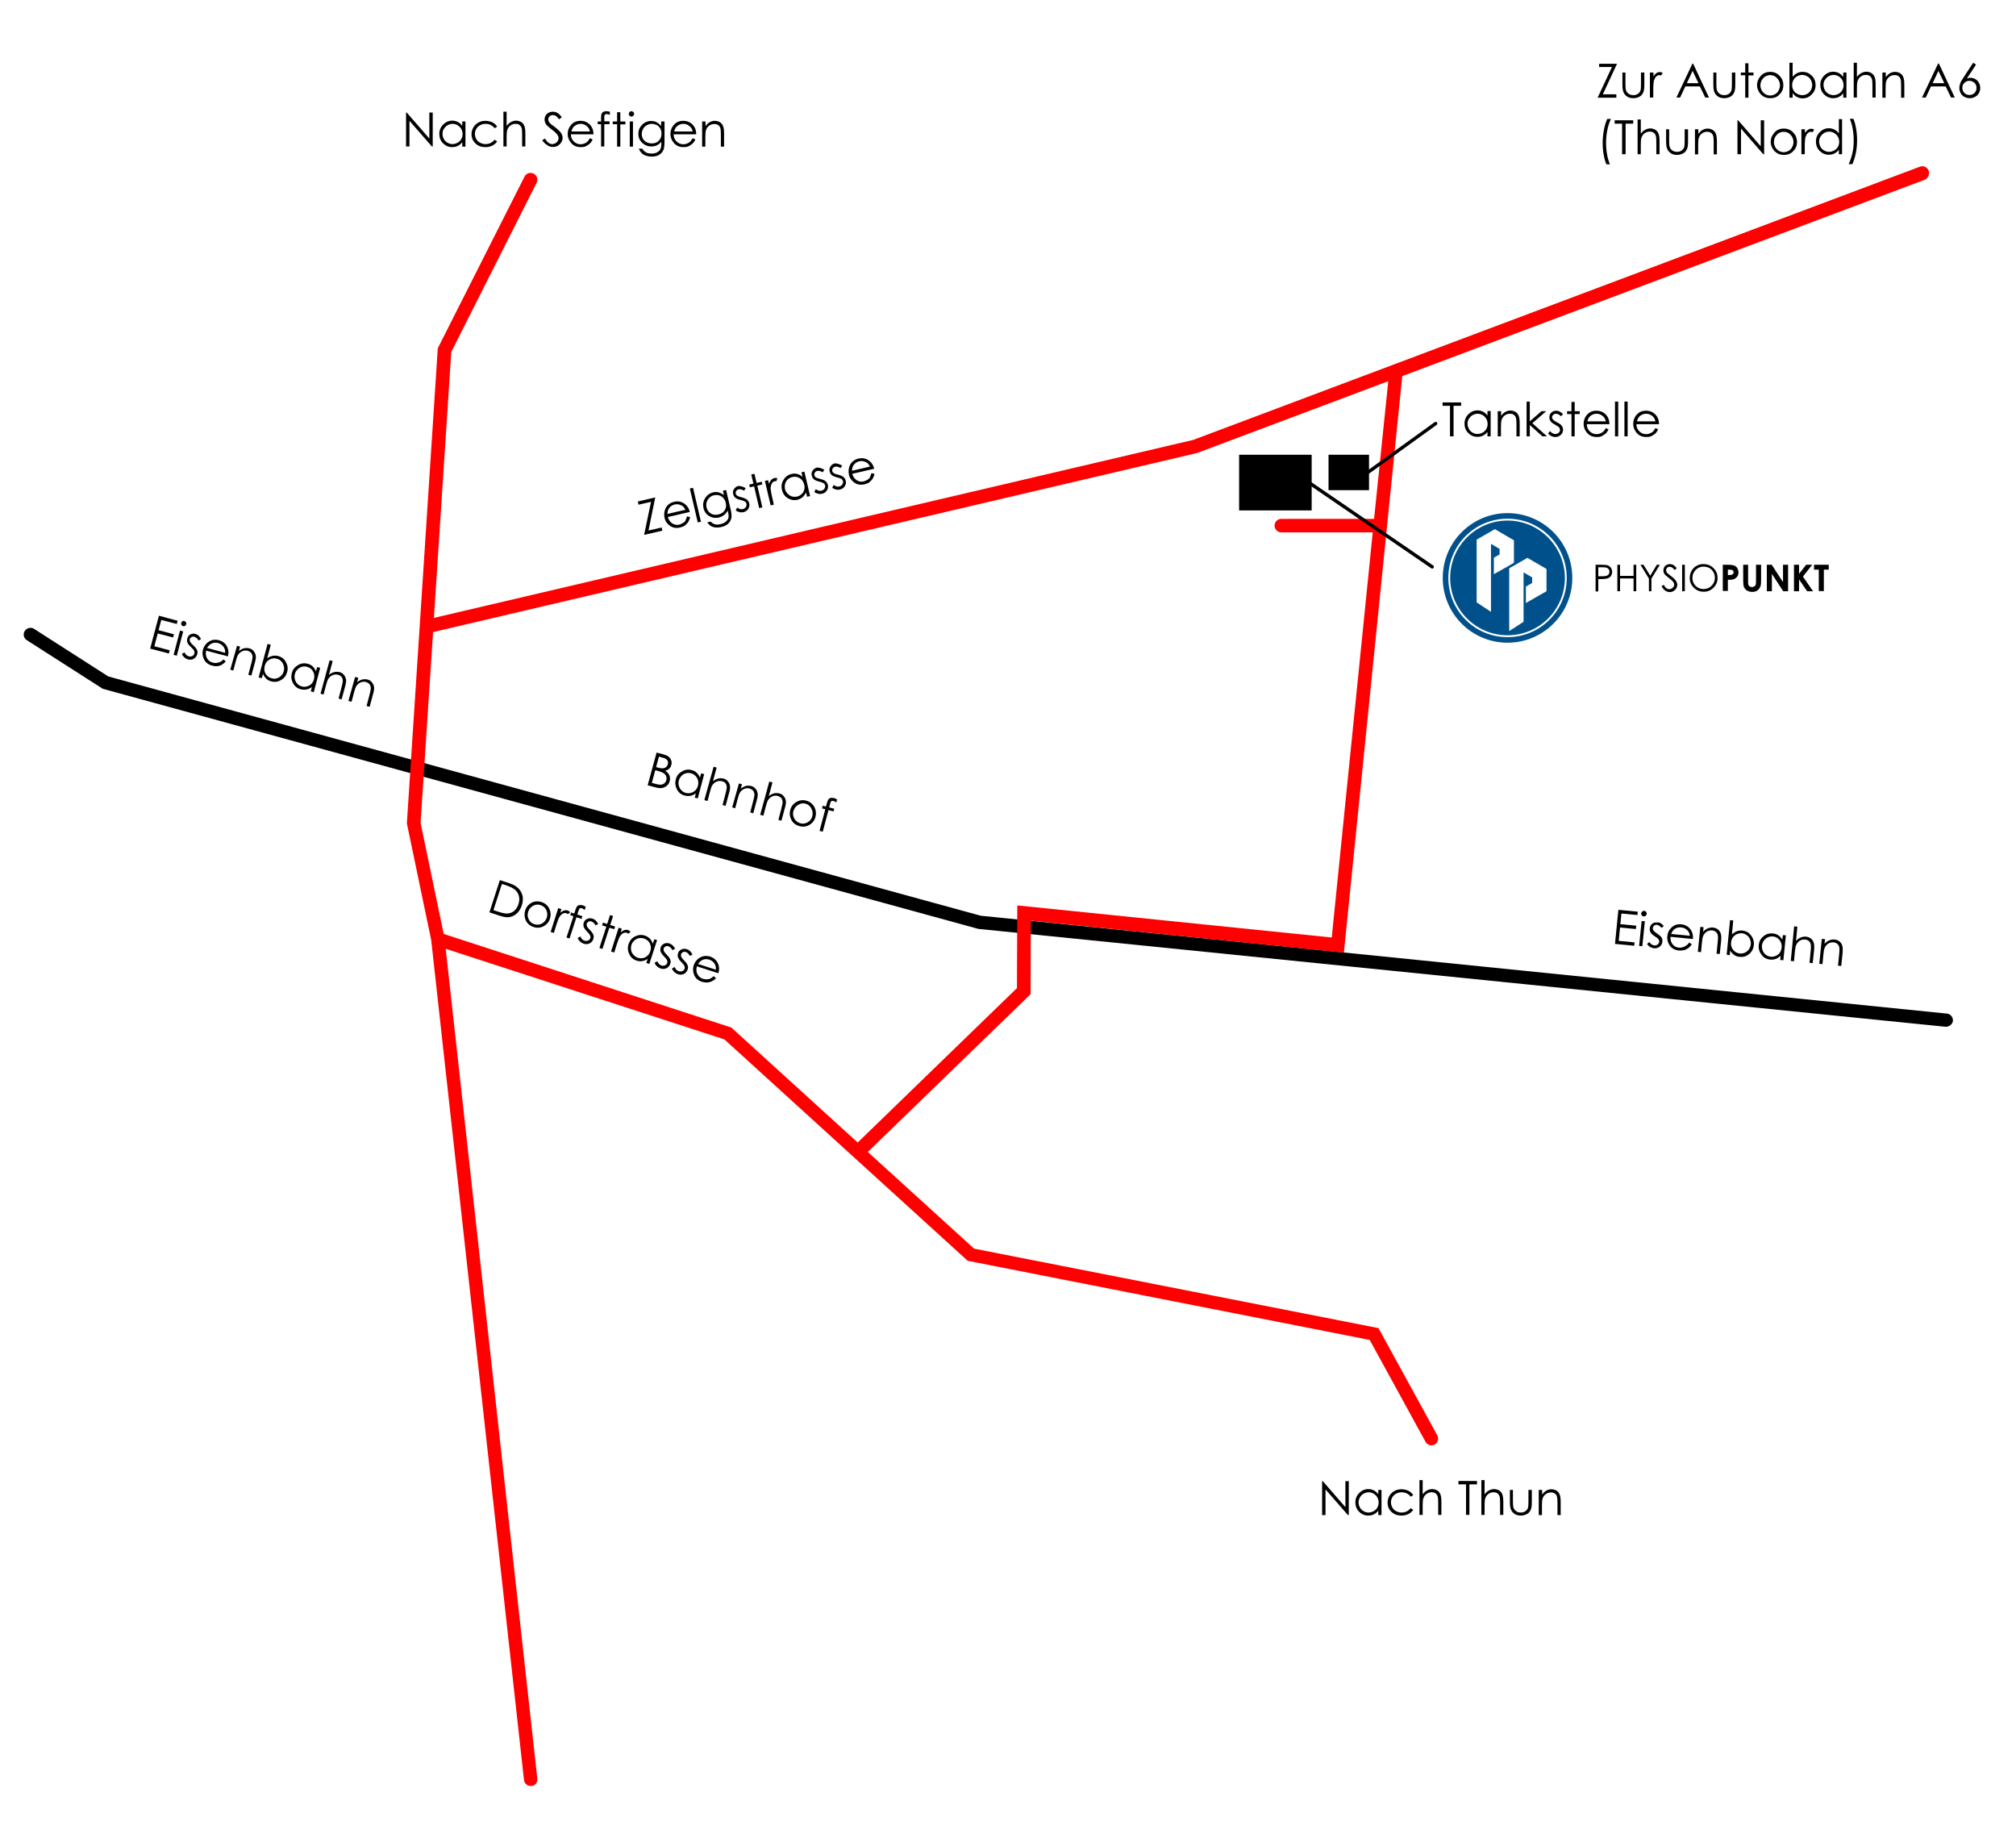 <?xml version="1.0" encoding="utf-8"?>
<!-- Generator: Adobe Illustrator 25.4.1, SVG Export Plug-In . SVG Version: 6.00 Build 0)  -->
<svg version="1.1" xmlns="http://www.w3.org/2000/svg" xmlns:xlink="http://www.w3.org/1999/xlink" x="0px" y="0px"
	 viewBox="0 0 1195 1080" style="enable-background:new 0 0 1195 1080;" xml:space="preserve">
<style type="text/css">
	.st0{fill:#FF0000;}
	.st1{fill:#00518B;}
</style>
<g id="Ebene_2">
	<path d="M1153.5,608.5c-0.1,0-0.3,0-0.4,0l-573.3-58l-0.3-0.1L60.9,408.2l-45-28.8c-1.9-1.2-2.4-3.7-1.2-5.5s3.7-2.4,5.5-1.2
		l44,28.2l517.1,141.8l572.7,58c2.2,0.2,3.8,2.2,3.6,4.4C1157.3,607,1155.5,608.5,1153.5,608.5z"/>
	<rect x="734.5" y="269.5" width="43" height="33"/>
	<rect x="787.5" y="269.5" width="24" height="21"/>
	<path class="st0" d="M1143.2,101.1c-0.8-2.1-3.1-3.1-5.2-2.3L707.3,260.7L257.2,366.2l10.3-157.6l50.6-100.3c1-2,0.2-4.4-1.8-5.4
		c-2-1-4.4-0.2-5.4,1.8l-51.4,101.7l-18.3,281.2l0,0.5l14.4,69l55,497.8c0.2,2,2,3.6,4,3.6c0.1,0,0.3,0,0.4,0
		c2.2-0.2,3.8-2.2,3.5-4.4l-54.3-491.8L429.4,616l144.2,131.2l238.3,46.9l33.1,60.4c0.7,1.3,2.1,2.1,3.5,2.1c0.6,0,1.3-0.2,1.9-0.5
		c1.9-1.1,2.6-3.5,1.6-5.4l-34.9-63.6l-239.7-47.1l-63-57.3l96.5-93.5l0.1-43.6l185.6,19l25.5-252c0.1-0.3,0.1-0.6,0.1-0.9
		c0,0,0-0.1,0-0.1l9-88.7l309.8-116.4C1143,105.5,1144,103.2,1143.2,101.1z M814.5,307.5h-55c-2.2,0-4,1.8-4,4s1.8,4,4,4h54.2
		l-24.3,240.1l-186.4-19l-0.2,49l-94.4,91.5l-74.2-67.5l-0.6-0.6l-170.6-55.5l-13.7-65.8l7.4-113.1l452.8-106.1l0.3-0.1l113.1-42.5
		L814.5,307.5z"/>
</g>
<g id="Ebene_3">
	<g>
		<path d="M855.1,240.5v-2h11v2h-4.5v18.1h-2.1v-18.1H855.1z"/>
		<path d="M883.6,243.7v14.9h-1.9v-2.6c-0.8,1-1.7,1.7-2.7,2.2s-2.1,0.7-3.3,0.7c-2.1,0-3.9-0.8-5.4-2.3c-1.5-1.5-2.2-3.4-2.2-5.6
			c0-2.1,0.8-4,2.3-5.5c1.5-1.5,3.3-2.3,5.4-2.3c1.2,0,2.3,0.3,3.3,0.8s1.9,1.3,2.6,2.3v-2.7H883.6z M875.9,245.2
			c-1.1,0-2,0.3-3,0.8c-0.9,0.5-1.6,1.3-2.2,2.2s-0.8,1.9-0.8,3c0,1,0.3,2,0.8,3c0.5,1,1.3,1.7,2.2,2.2c0.9,0.5,1.9,0.8,2.9,0.8
			c1,0,2-0.3,3-0.8c0.9-0.5,1.7-1.2,2.2-2.1c0.5-0.9,0.8-1.9,0.8-3c0-1.7-0.6-3.2-1.7-4.3S877.6,245.2,875.9,245.2z"/>
		<path d="M887.9,243.7h1.9v2.7c0.8-1,1.6-1.8,2.5-2.3s1.9-0.8,3-0.8c1.1,0,2.1,0.3,3,0.8c0.9,0.6,1.5,1.3,1.9,2.3s0.6,2.4,0.6,4.5
			v7.7h-1.9v-7.1c0-1.7-0.1-2.9-0.2-3.4c-0.2-1-0.6-1.7-1.3-2.2c-0.6-0.5-1.4-0.7-2.5-0.7c-1.2,0-2.2,0.4-3.1,1.1s-1.5,1.7-1.8,2.8
			c-0.2,0.7-0.3,2.1-0.3,4v5.5h-1.9V243.7z"/>
		<path d="M904.9,238h1.9v11.7l6.9-6h2.8l-8.2,7.1l8.7,7.8h-2.7l-7.5-6.7v6.7h-1.9V238z"/>
		<path d="M926.5,245.4l-1.2,1.3c-1-1-2-1.5-3-1.5c-0.6,0-1.2,0.2-1.6,0.6c-0.4,0.4-0.7,0.9-0.7,1.4c0,0.5,0.2,0.9,0.5,1.4
			c0.4,0.4,1.1,1,2.3,1.6c1.4,0.7,2.4,1.4,2.9,2.1c0.5,0.7,0.8,1.5,0.8,2.3c0,1.2-0.4,2.3-1.3,3.1s-1.9,1.3-3.2,1.3
			c-0.9,0-1.7-0.2-2.5-0.6s-1.4-0.9-1.9-1.5l1.2-1.4c1,1.1,2,1.7,3.1,1.7c0.8,0,1.4-0.2,2-0.7s0.8-1.1,0.8-1.7c0-0.5-0.2-1-0.5-1.5
			c-0.4-0.4-1.2-0.9-2.4-1.6c-1.3-0.7-2.3-1.4-2.7-2.1c-0.5-0.7-0.7-1.4-0.7-2.3c0-1.1,0.4-2.1,1.2-2.8c0.8-0.7,1.7-1.1,2.9-1.1
			C923.7,243.4,925.1,244,926.5,245.4z"/>
		<path d="M931.5,238.2h1.9v5.5h3v1.7h-3v13.2h-1.9v-13.2h-2.6v-1.7h2.6V238.2z"/>
		<path d="M951.9,253.7l1.6,0.8c-0.5,1-1.1,1.9-1.8,2.5c-0.7,0.6-1.5,1.1-2.3,1.5s-1.8,0.5-2.9,0.5c-2.4,0-4.3-0.8-5.7-2.4
			c-1.4-1.6-2.1-3.4-2.1-5.4c0-1.9,0.6-3.6,1.7-5c1.5-1.9,3.4-2.8,5.9-2.8c2.5,0,4.6,1,6.1,2.9c1.1,1.4,1.6,3.1,1.6,5.1h-13.4
			c0,1.7,0.6,3.1,1.7,4.2s2.4,1.7,4,1.7c0.8,0,1.5-0.1,2.2-0.4c0.7-0.3,1.3-0.6,1.8-1C950.8,255.4,951.3,254.7,951.9,253.7z
			 M951.9,249.7c-0.3-1-0.6-1.8-1.1-2.4c-0.5-0.6-1.1-1.1-1.9-1.5c-0.8-0.4-1.6-0.6-2.5-0.6c-1.5,0-2.7,0.5-3.8,1.4
			c-0.8,0.7-1.3,1.7-1.7,3.1H951.9z"/>
		<path d="M957.3,238h1.9v20.6h-1.9V238z"/>
		<path d="M962.9,238h1.9v20.6h-1.9V238z"/>
		<path d="M981.3,253.7l1.6,0.8c-0.5,1-1.1,1.9-1.8,2.5c-0.7,0.6-1.5,1.1-2.3,1.5s-1.8,0.5-2.9,0.5c-2.4,0-4.3-0.8-5.7-2.4
			c-1.4-1.6-2.1-3.4-2.1-5.4c0-1.9,0.6-3.6,1.7-5c1.5-1.9,3.4-2.8,5.9-2.8c2.5,0,4.6,1,6.1,2.9c1.1,1.4,1.6,3.1,1.6,5.1H970
			c0,1.7,0.6,3.1,1.7,4.2s2.4,1.7,4,1.7c0.8,0,1.5-0.1,2.2-0.4c0.7-0.3,1.3-0.6,1.8-1C980.2,255.4,980.7,254.7,981.3,253.7z
			 M981.3,249.7c-0.3-1-0.6-1.8-1.1-2.4c-0.5-0.6-1.1-1.1-1.9-1.5c-0.8-0.4-1.6-0.6-2.5-0.6c-1.5,0-2.7,0.5-3.8,1.4
			c-0.8,0.7-1.3,1.7-1.7,3.1H981.3z"/>
	</g>
	<g>
		<path d="M945.8,334.7h3.1c1.8,0,3,0.1,3.6,0.2c0.9,0.2,1.6,0.7,2.2,1.4c0.6,0.7,0.9,1.5,0.9,2.6c0,1-0.3,1.9-0.8,2.6
			c-0.6,0.7-1.3,1.1-2.3,1.4c-0.7,0.2-2,0.3-4,0.3h-1.1v7.3h-1.6V334.7z M947.4,336.2v5.3l2.6,0c1.1,0,1.9-0.1,2.4-0.3
			c0.5-0.2,0.9-0.5,1.2-0.9c0.3-0.4,0.4-0.9,0.4-1.5c0-0.5-0.1-1-0.4-1.4c-0.3-0.4-0.7-0.7-1.1-0.9c-0.5-0.2-1.2-0.3-2.3-0.3H947.4z
			"/>
		<path d="M958.7,334.7h1.6v6.6h8v-6.6h1.6v15.7h-1.6v-7.6h-8v7.6h-1.6V334.7z"/>
		<path d="M972.4,334.7h1.8l4,6.5l3.9-6.5h1.8l-5,8.2v7.5h-1.5v-7.5L972.4,334.7z"/>
		<path d="M984.9,347.4l1.3-0.8c0.9,1.7,2,2.6,3.2,2.6c0.5,0,1-0.1,1.5-0.4s0.8-0.6,1.1-1c0.2-0.4,0.4-0.8,0.4-1.3
			c0-0.5-0.2-1-0.5-1.5c-0.5-0.7-1.4-1.5-2.7-2.5c-1.3-1-2.1-1.7-2.4-2.1c-0.6-0.7-0.8-1.5-0.8-2.4c0-0.7,0.2-1.3,0.5-1.9
			c0.3-0.6,0.8-1,1.4-1.3c0.6-0.3,1.2-0.5,1.9-0.5c0.7,0,1.4,0.2,2.1,0.5c0.6,0.4,1.3,1,2,2l-1.3,1c-0.6-0.8-1.1-1.3-1.5-1.5
			c-0.4-0.2-0.9-0.4-1.4-0.4c-0.6,0-1.1,0.2-1.5,0.6s-0.6,0.9-0.6,1.4c0,0.3,0.1,0.7,0.2,1c0.1,0.3,0.4,0.7,0.8,1
			c0.2,0.2,0.9,0.7,2,1.6c1.4,1,2.3,1.9,2.8,2.7c0.5,0.8,0.8,1.6,0.8,2.4c0,1.1-0.4,2.1-1.3,3c-0.9,0.8-1.9,1.3-3.1,1.3
			c-1,0-1.8-0.3-2.6-0.8S985.5,348.6,984.9,347.4z"/>
		<path d="M997.1,334.7h1.6v15.7h-1.6V334.7z"/>
		<path d="M1009.7,334.3c2.4,0,4.4,0.8,6,2.4c1.6,1.6,2.4,3.5,2.4,5.8c0,2.3-0.8,4.2-2.4,5.8s-3.5,2.4-5.8,2.4
			c-2.3,0-4.3-0.8-5.9-2.4c-1.6-1.6-2.4-3.5-2.4-5.8c0-1.5,0.4-2.9,1.1-4.2c0.7-1.3,1.7-2.3,3-3
			C1006.9,334.6,1008.3,334.3,1009.7,334.3z M1009.8,335.8c-1.2,0-2.3,0.3-3.3,0.9c-1,0.6-1.8,1.4-2.4,2.4c-0.6,1-0.9,2.2-0.9,3.4
			c0,1.9,0.6,3.4,1.9,4.7s2.8,1.9,4.7,1.9c1.2,0,2.3-0.3,3.4-0.9c1-0.6,1.8-1.4,2.4-2.4c0.6-1,0.9-2.2,0.9-3.4
			c0-1.2-0.3-2.4-0.9-3.4c-0.6-1-1.4-1.8-2.4-2.4C1012.1,336.1,1011,335.8,1009.8,335.8z"/>
		<path d="M1021.1,334.7h3.2c1.7,0,2.9,0.2,3.7,0.5c0.8,0.3,1.4,0.8,1.8,1.5c0.4,0.7,0.7,1.6,0.7,2.5c0,1.1-0.3,2-0.9,2.7
			c-0.6,0.7-1.3,1.2-2.3,1.5c-0.6,0.2-1.6,0.2-3.1,0.2v6.6h-3V334.7z M1024.1,340.8h0.9c0.7,0,1.3-0.1,1.6-0.2
			c0.3-0.1,0.5-0.3,0.7-0.5c0.2-0.2,0.3-0.5,0.3-0.9c0-0.6-0.2-1-0.7-1.3c-0.3-0.2-1-0.3-1.9-0.3h-0.8V340.8z"/>
		<path d="M1033.2,334.7h3v10.1c0,0.9,0.1,1.5,0.2,1.9c0.2,0.4,0.4,0.7,0.8,0.9c0.4,0.2,0.8,0.3,1.3,0.3c0.5,0,1-0.1,1.4-0.4
			c0.4-0.2,0.6-0.5,0.8-0.9c0.1-0.4,0.2-1.1,0.2-2.1v-9.8h3v9.3c0,1.6-0.1,2.7-0.3,3.3c-0.2,0.6-0.5,1.2-1,1.8
			c-0.5,0.6-1.1,1-1.7,1.3c-0.7,0.3-1.4,0.4-2.3,0.4c-1.1,0-2.1-0.3-3-0.8s-1.4-1.2-1.8-2c-0.4-0.8-0.5-2.1-0.5-4V334.7z"/>
		<path d="M1047.3,334.7h2.9l6.7,10.3v-10.3h3v15.7h-2.9l-6.7-10.3v10.3h-3V334.7z"/>
		<path d="M1063.4,334.7h3v5.4l4.2-5.4h3.6l-5.5,7l6,8.7h-3.5l-4.8-7v7h-3V334.7z"/>
		<path d="M1075.3,334.7h8.7v2.9h-2.9v12.7h-3v-12.7h-2.8V334.7z"/>
	</g>
	<path d="M808,283c-0.3,0-0.6-0.1-0.8-0.4c-0.3-0.4-0.2-1.1,0.2-1.4l43-31c0.4-0.3,1.1-0.2,1.4,0.2c0.3,0.4,0.2,1.1-0.2,1.4l-43,31
		C808.4,282.9,808.2,283,808,283z"/>
	<path d="M849,337c-0.2,0-0.4-0.1-0.6-0.2l-79-54c-0.5-0.3-0.6-0.9-0.3-1.4c0.3-0.5,0.9-0.6,1.4-0.3l79,54c0.5,0.3,0.6,0.9,0.3,1.4
		C849.6,336.8,849.3,337,849,337z"/>
	<g>
		<path class="st1" d="M893.6,308.5c-18.7,0-34,15.2-34,34c0,18.7,15.2,34,34,34s34-15.2,34-34C927.5,323.8,912.3,308.5,893.6,308.5
			z M893.5,335.8l-8,4.5l0-9.8l3.4-1.9l0-3.3l-5.1-3v40.3l-8.5-5.6v-37.2l7-4l3.8-2.2l11.3,6.6v13.3L893.5,335.8z M916.7,350.4
			l-6,3.4l-6.2,3.6l0-9.8l3.7-2.1l0-3.3l-5.1-3v29.3l-8.5,5.5v-37.2l7-4l3.8-2.2l11.3,6.6V350.4z"/>
		<path class="st1" d="M893.6,304.1c-21.2,0-38.4,17.2-38.4,38.4s17.2,38.4,38.4,38.4s38.4-17.2,38.4-38.4S914.8,304.1,893.6,304.1z
			 M893.6,377.6c-19.4,0-35.1-15.7-35.1-35.1s15.7-35.1,35.1-35.1s35.1,15.7,35.1,35.1S913,377.6,893.6,377.6z"/>
	</g>
	<g>
		<path d="M947.9,39.7v-1.9h10.6l-8.4,18.1h8v2H947l8.5-18.2H947.9z"/>
		<path d="M961.6,43h1.9v6.9c0,1.7,0.1,2.9,0.3,3.5c0.3,0.9,0.8,1.6,1.6,2.2c0.8,0.5,1.7,0.8,2.8,0.8s2-0.3,2.7-0.8
			c0.7-0.5,1.3-1.2,1.5-2c0.2-0.6,0.3-1.8,0.3-3.7V43h2v7.3c0,2.1-0.2,3.6-0.7,4.6s-1.2,1.9-2.2,2.4s-2.2,0.9-3.6,0.9
			s-2.7-0.3-3.6-0.9s-1.7-1.4-2.2-2.5s-0.7-2.6-0.7-4.8V43z"/>
		<path d="M978.1,43h2v2.2c0.6-0.9,1.2-1.5,1.8-1.9s1.3-0.6,2-0.6c0.5,0,1.1,0.2,1.7,0.5l-1,1.6c-0.4-0.2-0.7-0.3-1-0.3
			c-0.6,0-1.3,0.3-1.8,0.8c-0.6,0.5-1,1.3-1.4,2.4c-0.2,0.8-0.4,2.6-0.4,5.1v5h-2V43z"/>
		<path d="M1003.6,37.7l9.4,20.1h-2.2l-3.2-6.6H999l-3.1,6.6h-2.2l9.5-20.1H1003.6z M1003.3,42l-3.4,7.3h6.9L1003.3,42z"/>
		<path d="M1015.5,43h1.9v6.9c0,1.7,0.1,2.9,0.3,3.5c0.3,0.9,0.8,1.6,1.6,2.2c0.8,0.5,1.7,0.8,2.8,0.8s2-0.3,2.7-0.8
			c0.7-0.5,1.3-1.2,1.5-2c0.2-0.6,0.3-1.8,0.3-3.7V43h2v7.3c0,2.1-0.2,3.6-0.7,4.6s-1.2,1.9-2.2,2.4s-2.2,0.9-3.6,0.9
			s-2.7-0.3-3.6-0.9s-1.7-1.4-2.2-2.5s-0.7-2.6-0.7-4.8V43z"/>
		<path d="M1034.5,37.5h1.9V43h3v1.7h-3v13.2h-1.9V44.6h-2.6V43h2.6V37.5z"/>
		<path d="M1049.3,42.6c2.3,0,4.2,0.8,5.7,2.5c1.4,1.5,2.1,3.3,2.1,5.4c0,2.1-0.7,3.9-2.2,5.4c-1.4,1.6-3.3,2.3-5.6,2.3
			c-2.3,0-4.1-0.8-5.6-2.3c-1.4-1.6-2.2-3.4-2.2-5.4c0-2.1,0.7-3.8,2.1-5.4C1045.1,43.4,1047,42.6,1049.3,42.6z M1049.3,44.5
			c-1.6,0-3,0.6-4.1,1.8s-1.7,2.6-1.7,4.3c0,1.1,0.3,2.1,0.8,3s1.2,1.6,2.1,2.2c0.9,0.5,1.9,0.8,2.9,0.8c1.1,0,2-0.3,2.9-0.8
			c0.9-0.5,1.6-1.2,2.1-2.2s0.8-1.9,0.8-3c0-1.7-0.6-3.1-1.7-4.3C1052.3,45.1,1050.9,44.5,1049.3,44.5z"/>
		<path d="M1060.7,57.9V37.2h1.9v8.3c0.8-1,1.7-1.7,2.7-2.2c1-0.5,2.1-0.7,3.3-0.7c2.1,0,3.9,0.8,5.4,2.3c1.5,1.5,2.2,3.4,2.2,5.6
			c0,2.2-0.8,4-2.3,5.5c-1.5,1.5-3.3,2.3-5.4,2.3c-1.2,0-2.3-0.3-3.3-0.8s-1.9-1.3-2.6-2.3v2.7H1060.7z M1068.4,56.4
			c1.1,0,2-0.3,2.9-0.8c0.9-0.5,1.6-1.3,2.1-2.2c0.5-0.9,0.8-2,0.8-3c0-1.1-0.3-2.1-0.8-3c-0.5-1-1.3-1.7-2.2-2.2s-1.9-0.8-2.9-0.8
			c-1,0-2,0.3-3,0.8s-1.7,1.3-2.2,2.2s-0.8,1.9-0.8,3c0,1.7,0.6,3.2,1.7,4.3C1065.3,55.8,1066.7,56.4,1068.4,56.4z"/>
		<path d="M1094.5,43v14.9h-1.9v-2.6c-0.8,1-1.7,1.7-2.7,2.2s-2.1,0.7-3.3,0.7c-2.1,0-3.9-0.8-5.4-2.3c-1.5-1.5-2.2-3.4-2.2-5.6
			c0-2.1,0.8-4,2.3-5.5c1.5-1.5,3.3-2.3,5.4-2.3c1.2,0,2.3,0.3,3.3,0.8s1.9,1.3,2.6,2.3V43H1094.5z M1086.9,44.4c-1.1,0-2,0.3-3,0.8
			c-0.9,0.5-1.6,1.3-2.2,2.2s-0.8,1.9-0.8,3c0,1,0.3,2,0.8,3c0.5,1,1.3,1.7,2.2,2.2c0.9,0.5,1.9,0.8,2.9,0.8c1,0,2-0.3,3-0.8
			c0.9-0.5,1.7-1.2,2.2-2.1c0.5-0.9,0.8-1.9,0.8-3c0-1.7-0.6-3.2-1.7-4.3S1088.5,44.4,1086.9,44.4z"/>
		<path d="M1098.8,37.2h1.9v8.4c0.8-1,1.6-1.8,2.6-2.3s1.9-0.8,3-0.8c1.1,0,2.1,0.3,3,0.8c0.9,0.6,1.5,1.3,1.9,2.3
			c0.4,1,0.6,2.4,0.6,4.5v7.7h-1.9v-7.1c0-1.7-0.1-2.9-0.2-3.4c-0.2-1-0.7-1.7-1.3-2.2c-0.6-0.5-1.4-0.7-2.5-0.7
			c-1.2,0-2.2,0.4-3.1,1.1s-1.5,1.7-1.8,2.8c-0.2,0.7-0.3,2.1-0.3,4v5.5h-1.9V37.2z"/>
		<path d="M1115.9,43h1.9v2.7c0.8-1,1.6-1.8,2.5-2.3s1.9-0.8,3-0.8c1.1,0,2.1,0.3,3,0.8c0.9,0.6,1.5,1.3,1.9,2.3s0.6,2.4,0.6,4.5
			v7.7h-1.9v-7.1c0-1.7-0.1-2.9-0.2-3.4c-0.2-1-0.6-1.7-1.3-2.2c-0.6-0.5-1.4-0.7-2.5-0.7c-1.2,0-2.2,0.4-3.1,1.1s-1.5,1.7-1.8,2.8
			c-0.2,0.7-0.3,2.1-0.3,4v5.5h-1.9V43z"/>
		<path d="M1149.3,37.7l9.4,20.1h-2.2l-3.2-6.6h-8.7l-3.1,6.6h-2.2l9.5-20.1H1149.3z M1149,42l-3.4,7.3h6.9L1149,42z"/>
		<path d="M1169.6,37.2l1.7,1.1l-5.4,8.2c0.7-0.2,1.4-0.4,2.1-0.4c1.6,0,3,0.6,4.1,1.7c1.1,1.2,1.7,2.6,1.7,4.3
			c0,1.2-0.3,2.2-0.8,3.1c-0.5,0.9-1.3,1.7-2.3,2.2c-1,0.6-2.1,0.8-3.2,0.8c-1.1,0-2.1-0.3-3.1-0.8s-1.7-1.3-2.2-2.2
			c-0.5-1-0.8-2-0.8-3.1c0-0.8,0.2-1.7,0.5-2.6c0.3-0.9,0.9-2,1.8-3.3L1169.6,37.2z M1167.4,47.9c-1.2,0-2.2,0.4-3,1.2
			c-0.8,0.8-1.2,1.8-1.2,3c0,1.2,0.4,2.2,1.2,3c0.8,0.8,1.8,1.2,3,1.2s2.2-0.4,3-1.2c0.8-0.8,1.2-1.8,1.2-3c0-1.2-0.4-2.2-1.2-3
			C1169.6,48.4,1168.6,47.9,1167.4,47.9z"/>
		<path d="M952.7,70.5h2.2c-0.9,1.8-1.6,4-2.1,6.4c-0.5,2.4-0.8,5-0.8,7.6c0,2.4,0.2,4.7,0.6,7s1,4.2,1.7,5.9h-2.1
			c-0.7-1.6-1.2-3.5-1.6-5.7s-0.6-4.5-0.6-6.9c0-2.6,0.2-5.1,0.7-7.5C951.1,74.8,951.8,72.5,952.7,70.5z"/>
		<path d="M957.1,73.3v-2h11v2h-4.5v18.1h-2.1V73.3H957.1z"/>
		<path d="M970.7,70.8h1.9v8.4c0.8-1,1.6-1.8,2.6-2.3s1.9-0.8,3-0.8c1.1,0,2.1,0.3,3,0.8c0.9,0.6,1.5,1.3,1.9,2.3
			c0.4,1,0.6,2.4,0.6,4.5v7.7h-1.9v-7.1c0-1.7-0.1-2.9-0.2-3.4c-0.2-1-0.7-1.7-1.3-2.2c-0.6-0.5-1.4-0.7-2.5-0.7
			c-1.2,0-2.2,0.4-3.1,1.1s-1.5,1.7-1.8,2.8c-0.2,0.7-0.3,2.1-0.3,4v5.5h-1.9V70.8z"/>
		<path d="M987.5,76.6h1.9v6.9c0,1.7,0.1,2.9,0.3,3.5c0.3,0.9,0.8,1.6,1.6,2.2c0.8,0.5,1.7,0.8,2.8,0.8s2-0.3,2.7-0.8
			c0.7-0.5,1.3-1.2,1.5-2c0.2-0.6,0.3-1.8,0.3-3.7v-6.9h2v7.3c0,2.1-0.2,3.6-0.7,4.6s-1.2,1.9-2.2,2.4s-2.2,0.9-3.6,0.9
			s-2.7-0.3-3.6-0.9s-1.7-1.4-2.2-2.5s-0.7-2.6-0.7-4.8V76.6z"/>
		<path d="M1004.8,76.6h1.9v2.7c0.8-1,1.6-1.8,2.5-2.3s1.9-0.8,3-0.8c1.1,0,2.1,0.3,3,0.8c0.9,0.6,1.5,1.3,1.9,2.3s0.6,2.4,0.6,4.5
			v7.7h-1.9v-7.1c0-1.7-0.1-2.9-0.2-3.4c-0.2-1-0.6-1.7-1.3-2.2c-0.6-0.5-1.4-0.7-2.5-0.7c-1.2,0-2.2,0.4-3.1,1.1s-1.5,1.7-1.8,2.8
			c-0.2,0.7-0.3,2.1-0.3,4v5.5h-1.9V76.6z"/>
		<path d="M1029.9,91.5V71.3h0.4l13.4,15.4V71.3h2v20.1h-0.5L1032,76.2v15.2H1029.9z"/>
		<path d="M1057.4,76.2c2.3,0,4.2,0.8,5.7,2.5c1.4,1.5,2.1,3.3,2.1,5.4c0,2.1-0.7,3.9-2.2,5.4c-1.4,1.6-3.3,2.3-5.6,2.3
			c-2.3,0-4.1-0.8-5.6-2.3c-1.4-1.6-2.2-3.4-2.2-5.4c0-2.1,0.7-3.8,2.1-5.4C1053.1,77,1055,76.2,1057.4,76.2z M1057.3,78.1
			c-1.6,0-3,0.6-4.1,1.8s-1.7,2.6-1.7,4.3c0,1.1,0.3,2.1,0.8,3s1.2,1.6,2.1,2.2c0.9,0.5,1.9,0.8,2.9,0.8c1.1,0,2-0.3,2.9-0.8
			c0.9-0.5,1.6-1.2,2.1-2.2s0.8-1.9,0.8-3c0-1.7-0.6-3.1-1.7-4.3C1060.3,78.7,1058.9,78.1,1057.3,78.1z"/>
		<path d="M1067.9,76.6h2v2.2c0.6-0.9,1.2-1.5,1.8-1.9s1.3-0.6,2-0.6c0.5,0,1.1,0.2,1.7,0.5l-1,1.6c-0.4-0.2-0.7-0.3-1-0.3
			c-0.6,0-1.3,0.3-1.8,0.8c-0.6,0.5-1,1.3-1.4,2.4c-0.2,0.8-0.4,2.6-0.4,5.1v5h-2V76.6z"/>
		<path d="M1091.9,70.8v20.6h-1.9v-2.6c-0.8,1-1.7,1.7-2.7,2.2s-2.1,0.7-3.3,0.7c-2.1,0-3.9-0.8-5.4-2.3c-1.5-1.5-2.2-3.4-2.2-5.6
			c0-2.1,0.8-4,2.3-5.5c1.5-1.5,3.3-2.3,5.4-2.3c1.2,0,2.3,0.3,3.3,0.8s1.9,1.3,2.6,2.3v-8.5H1091.9z M1084.3,78c-1.1,0-2,0.3-3,0.8
			c-0.9,0.5-1.6,1.3-2.2,2.2s-0.8,1.9-0.8,3c0,1,0.3,2,0.8,3c0.5,1,1.3,1.7,2.2,2.2c0.9,0.5,1.9,0.8,2.9,0.8c1,0,2-0.3,3-0.8
			c0.9-0.5,1.7-1.2,2.2-2.1c0.5-0.9,0.8-1.9,0.8-3c0-1.7-0.6-3.2-1.7-4.3S1085.9,78,1084.3,78z"/>
		<path d="M1098,97.3h-2.2c0.9-1.8,1.6-4,2.2-6.4s0.8-5,0.8-7.6c0-2.4-0.2-4.7-0.6-7c-0.4-2.2-1-4.2-1.7-5.9h2.1
			c0.7,1.6,1.2,3.5,1.6,5.7s0.6,4.5,0.6,6.9c0,2.6-0.2,5-0.7,7.5S1098.9,95.2,1098,97.3z"/>
	</g>
	<g>
		<path d="M240.7,86.9V66.7h0.4l13.4,15.4V66.7h2v20.1h-0.5l-13.3-15.2v15.2H240.7z"/>
		<path d="M275.9,72v14.9h-1.9v-2.6c-0.8,1-1.7,1.7-2.7,2.2s-2.1,0.7-3.3,0.7c-2.1,0-3.9-0.8-5.4-2.3c-1.5-1.5-2.2-3.4-2.2-5.6
			c0-2.1,0.8-4,2.3-5.5c1.5-1.5,3.3-2.3,5.4-2.3c1.2,0,2.3,0.3,3.3,0.8s1.9,1.3,2.6,2.3V72H275.9z M268.3,73.4c-1.1,0-2,0.3-3,0.8
			c-0.9,0.5-1.6,1.3-2.2,2.2s-0.8,1.9-0.8,3c0,1,0.3,2,0.8,3c0.5,1,1.3,1.7,2.2,2.2c0.9,0.5,1.9,0.8,2.9,0.8c1,0,2-0.3,3-0.8
			c0.9-0.5,1.7-1.2,2.2-2.1c0.5-0.9,0.8-1.9,0.8-3c0-1.7-0.6-3.2-1.7-4.3S270,73.4,268.3,73.4z"/>
		<path d="M294.7,75.1l-1.5,0.9c-1.3-1.7-3.1-2.6-5.4-2.6c-1.8,0-3.3,0.6-4.5,1.7c-1.2,1.2-1.8,2.6-1.8,4.2c0,1.1,0.3,2.1,0.8,3.1
			c0.6,1,1.3,1.7,2.3,2.2c1,0.5,2,0.8,3.2,0.8c2.2,0,4-0.9,5.4-2.6l1.5,1c-0.7,1.1-1.7,1.9-2.9,2.5c-1.2,0.6-2.6,0.9-4.1,0.9
			c-2.4,0-4.3-0.7-5.9-2.2c-1.5-1.5-2.3-3.3-2.3-5.5c0-1.4,0.4-2.8,1.1-4c0.7-1.2,1.7-2.2,3-2.9c1.3-0.7,2.7-1,4.3-1
			c1,0,1.9,0.2,2.9,0.5s1.7,0.7,2.3,1.2C293.7,73.7,294.2,74.3,294.7,75.1z"/>
		<path d="M298.4,66.2h1.9v8.4c0.8-1,1.6-1.8,2.6-2.3s1.9-0.8,3-0.8c1.1,0,2.1,0.3,3,0.8c0.9,0.6,1.5,1.3,1.9,2.3
			c0.4,1,0.6,2.4,0.6,4.5v7.7h-1.9v-7.1c0-1.7-0.1-2.9-0.2-3.4c-0.2-1-0.7-1.7-1.3-2.2c-0.6-0.5-1.4-0.7-2.5-0.7
			c-1.2,0-2.2,0.4-3.1,1.1s-1.5,1.7-1.8,2.8c-0.2,0.7-0.3,2.1-0.3,4v5.5h-1.9V66.2z"/>
		<path d="M321.4,83.1l1.7-1c1.2,2.2,2.6,3.3,4.2,3.3c0.7,0,1.3-0.2,1.9-0.5s1-0.7,1.4-1.3c0.3-0.5,0.5-1.1,0.5-1.7
			c0-0.7-0.2-1.3-0.7-2c-0.6-0.9-1.8-2-3.4-3.2c-1.7-1.3-2.7-2.2-3.1-2.7c-0.7-0.9-1.1-2-1.1-3.1c0-0.9,0.2-1.7,0.6-2.4
			c0.4-0.7,1-1.3,1.8-1.7c0.8-0.4,1.6-0.6,2.5-0.6c0.9,0,1.8,0.2,2.7,0.7c0.8,0.5,1.7,1.3,2.6,2.6l-1.6,1.2c-0.8-1-1.4-1.7-1.9-2
			c-0.5-0.3-1.1-0.5-1.7-0.5c-0.8,0-1.5,0.2-2,0.7s-0.8,1.1-0.8,1.8c0,0.4,0.1,0.9,0.3,1.3s0.5,0.9,1,1.3c0.3,0.3,1.1,0.9,2.6,2
			c1.7,1.3,2.9,2.4,3.6,3.4c0.6,1,1,2,1,3c0,1.5-0.6,2.7-1.7,3.8c-1.1,1.1-2.5,1.6-4,1.6c-1.2,0-2.3-0.3-3.3-1
			S322.3,84.6,321.4,83.1z"/>
		<path d="M349.7,81.9l1.6,0.8c-0.5,1-1.1,1.9-1.8,2.5c-0.7,0.6-1.5,1.1-2.3,1.5s-1.8,0.5-2.9,0.5c-2.4,0-4.3-0.8-5.7-2.4
			c-1.4-1.6-2.1-3.4-2.1-5.4c0-1.9,0.6-3.6,1.7-5c1.5-1.9,3.4-2.8,5.9-2.8c2.5,0,4.6,1,6.1,2.9c1.1,1.4,1.6,3.1,1.6,5.1h-13.4
			c0,1.7,0.6,3.1,1.7,4.2s2.4,1.7,4,1.7c0.8,0,1.5-0.1,2.2-0.4c0.7-0.3,1.3-0.6,1.8-1C348.5,83.6,349.1,82.9,349.7,81.9z
			 M349.7,77.9c-0.3-1-0.6-1.8-1.1-2.4c-0.5-0.6-1.1-1.1-1.9-1.5c-0.8-0.4-1.6-0.6-2.5-0.6c-1.5,0-2.7,0.5-3.8,1.4
			c-0.8,0.7-1.3,1.7-1.7,3.1H349.7z"/>
		<path d="M361.5,66.2v1.9c-0.7-0.3-1.3-0.5-1.8-0.5c-0.4,0-0.7,0.1-0.9,0.2s-0.4,0.3-0.5,0.5c-0.1,0.2-0.1,0.7-0.1,1.6l0,2h3.1v1.7
			h-3.1l0,13.2h-1.9V73.6h-2V72h2v-2.3c0-1.1,0.1-1.8,0.3-2.3c0.2-0.5,0.5-0.8,1-1.1c0.5-0.3,1-0.4,1.7-0.4
			C359.9,65.9,360.6,66,361.5,66.2z"/>
		<path d="M365.8,66.5h1.9V72h3v1.7h-3v13.2h-1.9V73.6h-2.6V72h2.6V66.5z"/>
		<path d="M374.3,65.9c0.4,0,0.8,0.2,1.1,0.5c0.3,0.3,0.5,0.7,0.5,1.1c0,0.4-0.2,0.8-0.5,1.1c-0.3,0.3-0.7,0.5-1.1,0.5
			c-0.4,0-0.8-0.2-1.1-0.5c-0.3-0.3-0.5-0.7-0.5-1.1c0-0.4,0.2-0.8,0.5-1.1C373.5,66,373.9,65.9,374.3,65.9z M373.3,72h1.9v14.9
			h-1.9V72z"/>
		<path d="M392,72h1.9v11.9c0,2.1-0.2,3.6-0.5,4.6c-0.5,1.4-1.4,2.4-2.6,3.2s-2.7,1.1-4.5,1.1c-1.3,0-2.4-0.2-3.4-0.5
			c-1-0.4-1.8-0.8-2.5-1.5s-1.2-1.5-1.8-2.7h2.1c0.6,1,1.3,1.7,2.2,2.2c0.9,0.5,2,0.7,3.3,0.7c1.3,0,2.4-0.2,3.3-0.7
			c0.9-0.5,1.5-1.1,1.9-1.8c0.4-0.7,0.6-1.9,0.6-3.6V84c-0.7,0.9-1.6,1.6-2.6,2.1c-1,0.5-2.1,0.7-3.3,0.7c-1.4,0-2.7-0.3-3.9-1
			c-1.2-0.7-2.1-1.6-2.8-2.7s-1-2.4-1-3.8c0-1.4,0.3-2.7,1-3.8s1.6-2.1,2.8-2.8c1.2-0.7,2.5-1,3.8-1c1.1,0,2.2,0.2,3.1,0.7
			c1,0.5,1.9,1.2,2.8,2.3V72z M386.4,73.4c-1.1,0-2.1,0.3-3,0.8c-0.9,0.5-1.7,1.2-2.2,2.2c-0.5,0.9-0.8,1.9-0.8,3c0,1.6,0.5,3,1.6,4
			s2.5,1.6,4.3,1.6c1.8,0,3.2-0.5,4.2-1.6c1.1-1.1,1.6-2.4,1.6-4.2c0-1.1-0.2-2.1-0.7-3c-0.5-0.9-1.2-1.6-2.1-2.1
			C388.4,73.7,387.4,73.4,386.4,73.4z"/>
		<path d="M410.6,81.9l1.6,0.8c-0.5,1-1.1,1.9-1.8,2.5c-0.7,0.6-1.5,1.1-2.3,1.5s-1.8,0.5-2.9,0.5c-2.4,0-4.3-0.8-5.7-2.4
			c-1.4-1.6-2.1-3.4-2.1-5.4c0-1.9,0.6-3.6,1.7-5c1.5-1.9,3.4-2.8,5.9-2.8c2.5,0,4.6,1,6.1,2.9c1.1,1.4,1.6,3.1,1.6,5.1h-13.4
			c0,1.7,0.6,3.1,1.7,4.2s2.4,1.7,4,1.7c0.8,0,1.5-0.1,2.2-0.4c0.7-0.3,1.3-0.6,1.8-1C409.5,83.6,410,82.9,410.6,81.9z M410.6,77.9
			c-0.3-1-0.6-1.8-1.1-2.4c-0.5-0.6-1.1-1.1-1.9-1.5c-0.8-0.4-1.6-0.6-2.5-0.6c-1.5,0-2.7,0.5-3.8,1.4c-0.8,0.7-1.3,1.7-1.7,3.1
			H410.6z"/>
		<path d="M416.3,72h1.9v2.7c0.8-1,1.6-1.8,2.5-2.3s1.9-0.8,3-0.8c1.1,0,2.1,0.3,3,0.8c0.9,0.6,1.5,1.3,1.9,2.3s0.6,2.4,0.6,4.5v7.7
			h-1.9v-7.1c0-1.7-0.1-2.9-0.2-3.4c-0.2-1-0.6-1.7-1.3-2.2c-0.6-0.5-1.4-0.7-2.5-0.7c-1.2,0-2.2,0.4-3.1,1.1s-1.5,1.7-1.8,2.8
			c-0.2,0.7-0.3,2.1-0.3,4v5.5h-1.9V72z"/>
	</g>
	<g>
		<path d="M783.7,897.9v-20.1h0.4l13.4,15.4v-15.4h2v20.1h-0.5l-13.3-15.2v15.2H783.7z"/>
		<path d="M818.9,883v14.9h-1.9v-2.6c-0.8,1-1.7,1.7-2.7,2.2s-2.1,0.7-3.3,0.7c-2.1,0-3.9-0.8-5.4-2.3s-2.2-3.4-2.2-5.6
			c0-2.1,0.8-4,2.3-5.5s3.3-2.3,5.4-2.3c1.2,0,2.3,0.3,3.3,0.8s1.9,1.3,2.6,2.3V883H818.9z M811.3,884.4c-1.1,0-2,0.3-3,0.8
			s-1.6,1.3-2.2,2.2c-0.5,0.9-0.8,1.9-0.8,3c0,1,0.3,2,0.8,3c0.5,1,1.3,1.7,2.2,2.2c0.9,0.5,1.9,0.8,2.9,0.8c1,0,2-0.3,3-0.8
			c0.9-0.5,1.7-1.2,2.2-2.1c0.5-0.9,0.8-1.9,0.8-3c0-1.7-0.6-3.2-1.7-4.3S813,884.4,811.3,884.4z"/>
		<path d="M837.7,886.1l-1.5,0.9c-1.3-1.7-3.1-2.6-5.4-2.6c-1.8,0-3.3,0.6-4.5,1.7s-1.8,2.6-1.8,4.2c0,1.1,0.3,2.1,0.8,3.1
			c0.6,1,1.3,1.7,2.3,2.2c1,0.5,2,0.8,3.2,0.8c2.2,0,4-0.9,5.4-2.6l1.5,1c-0.7,1.1-1.7,1.9-2.9,2.5s-2.6,0.9-4.1,0.9
			c-2.4,0-4.3-0.7-5.9-2.2s-2.3-3.3-2.3-5.5c0-1.4,0.4-2.8,1.1-4s1.7-2.2,3-2.9s2.7-1,4.3-1c1,0,1.9,0.2,2.9,0.5s1.7,0.7,2.3,1.2
			S837.2,885.3,837.7,886.1z"/>
		<path d="M841.4,877.2h1.9v8.4c0.8-1,1.6-1.8,2.6-2.3s1.9-0.8,3-0.8c1.1,0,2.1,0.3,3,0.8s1.5,1.3,1.9,2.3s0.6,2.4,0.6,4.5v7.7h-1.9
			v-7.1c0-1.7-0.1-2.9-0.2-3.4c-0.2-1-0.7-1.7-1.3-2.2s-1.4-0.7-2.5-0.7c-1.2,0-2.2,0.4-3.1,1.1s-1.5,1.7-1.8,2.8
			c-0.2,0.7-0.3,2.1-0.3,4v5.5h-1.9V877.2z"/>
		<path d="M864.5,879.7v-2h11v2H871v18.1H869v-18.1H864.5z"/>
		<path d="M878.1,877.2h1.9v8.4c0.8-1,1.6-1.8,2.6-2.3s1.9-0.8,3-0.8c1.1,0,2.1,0.3,3,0.8s1.5,1.3,1.9,2.3s0.6,2.4,0.6,4.5v7.7h-1.9
			v-7.1c0-1.7-0.1-2.9-0.2-3.4c-0.2-1-0.7-1.7-1.3-2.2s-1.4-0.7-2.5-0.7c-1.2,0-2.2,0.4-3.1,1.1s-1.5,1.7-1.8,2.8
			c-0.2,0.7-0.3,2.1-0.3,4v5.5h-1.9V877.2z"/>
		<path d="M894.9,883h1.9v6.9c0,1.7,0.1,2.9,0.3,3.5c0.3,0.9,0.8,1.6,1.6,2.2s1.7,0.8,2.8,0.8s2-0.3,2.7-0.8s1.3-1.2,1.5-2
			c0.2-0.6,0.3-1.8,0.3-3.7V883h2v7.3c0,2.1-0.2,3.6-0.7,4.6s-1.2,1.9-2.2,2.4s-2.2,0.9-3.6,0.9s-2.7-0.3-3.6-0.9s-1.7-1.4-2.2-2.5
			s-0.7-2.6-0.7-4.8V883z"/>
		<path d="M912.2,883h1.9v2.7c0.8-1,1.6-1.8,2.5-2.3s1.9-0.8,3-0.8c1.1,0,2.1,0.3,3,0.8s1.5,1.3,1.9,2.3s0.6,2.4,0.6,4.5v7.7h-1.9
			v-7.1c0-1.7-0.1-2.9-0.2-3.4c-0.2-1-0.6-1.7-1.3-2.2s-1.4-0.7-2.5-0.7c-1.2,0-2.2,0.4-3.1,1.1s-1.5,1.7-1.8,2.8
			c-0.2,0.7-0.3,2.1-0.3,4v5.5h-1.9V883z"/>
	</g>
	<g>
		<path d="M959.3,539.2l11.5,1.1l-0.2,2l-9.5-0.9l-0.6,6.3l9.4,0.9l-0.2,2l-9.4-0.9l-0.8,7.9l9.4,0.9l-0.2,2l-11.4-1.1L959.3,539.2z
			"/>
		<path d="M973.1,545.8l1.9,0.2l-1.5,14.8l-1.9-0.2L973.1,545.8z M974.6,539.8c0.4,0,0.8,0.2,1.1,0.6c0.3,0.3,0.4,0.7,0.4,1.2
			c0,0.4-0.2,0.8-0.6,1.1c-0.3,0.3-0.7,0.4-1.2,0.4c-0.4,0-0.8-0.2-1.1-0.6c-0.3-0.3-0.4-0.7-0.4-1.1c0-0.4,0.2-0.8,0.6-1.1
			C973.8,539.9,974.2,539.8,974.6,539.8z"/>
		<path d="M986.2,548.8l-1.3,1.1c-0.9-1.1-1.9-1.7-2.8-1.8c-0.6-0.1-1.2,0.1-1.6,0.5c-0.5,0.4-0.7,0.8-0.8,1.4c0,0.5,0.1,1,0.4,1.4
			c0.3,0.5,1,1.1,2.1,1.8c1.3,0.9,2.2,1.7,2.7,2.4c0.4,0.7,0.6,1.5,0.5,2.4c-0.1,1.2-0.6,2.2-1.6,3c-0.9,0.8-2,1.1-3.3,1
			c-0.9-0.1-1.7-0.4-2.4-0.8c-0.7-0.4-1.3-1-1.8-1.7l1.3-1.2c0.9,1.2,1.8,1.8,2.9,2c0.8,0.1,1.4-0.1,2-0.5c0.6-0.4,0.9-1,1-1.6
			c0.1-0.5-0.1-1-0.4-1.5c-0.3-0.5-1.1-1.1-2.2-1.8c-1.3-0.8-2.1-1.6-2.5-2.3c-0.4-0.7-0.6-1.5-0.5-2.4c0.1-1.1,0.6-2,1.4-2.7
			c0.8-0.7,1.8-0.9,3-0.8C983.7,546.5,985,547.3,986.2,548.8z"/>
		<path d="M1001.3,558.6l1.5,1c-0.6,1-1.3,1.8-2.1,2.3c-0.8,0.6-1.6,1-2.5,1.2c-0.9,0.2-1.9,0.3-3,0.2c-2.4-0.2-4.2-1.2-5.4-2.9
			c-1.2-1.7-1.7-3.6-1.5-5.6c0.2-1.9,0.9-3.5,2.2-4.8c1.6-1.7,3.7-2.5,6.1-2.2c2.5,0.2,4.4,1.4,5.8,3.5c0.9,1.5,1.3,3.2,1.1,5.2
			l-13.3-1.3c-0.1,1.7,0.3,3.2,1.2,4.4c1,1.2,2.2,1.9,3.8,2c0.8,0.1,1.5,0,2.2-0.2c0.7-0.2,1.4-0.5,1.9-0.9
			C1000,560.2,1000.6,559.5,1001.3,558.6z M1001.7,554.6c-0.2-1-0.4-1.9-0.9-2.5c-0.4-0.7-1-1.2-1.8-1.7c-0.8-0.5-1.6-0.7-2.5-0.8
			c-1.5-0.1-2.7,0.2-3.9,1c-0.8,0.6-1.5,1.6-2,2.9L1001.7,554.6z"/>
		<path d="M1007.9,549.3l1.9,0.2l-0.3,2.7c0.9-0.9,1.8-1.6,2.8-2c1-0.4,2-0.6,3.1-0.5c1.1,0.1,2.1,0.5,2.9,1.1
			c0.8,0.6,1.4,1.5,1.7,2.5c0.3,1,0.4,2.5,0.2,4.5l-0.8,7.6l-1.9-0.2l0.7-7.1c0.2-1.7,0.2-2.9,0.1-3.4c-0.1-1-0.5-1.8-1.1-2.3
			c-0.6-0.6-1.4-0.9-2.4-1c-1.2-0.1-2.2,0.2-3.2,0.8c-1,0.7-1.7,1.6-2.1,2.7c-0.3,0.7-0.5,2.1-0.7,4l-0.5,5.4l-1.9-0.2L1007.9,549.3
			z"/>
		<path d="M1023.5,565.8l2-20.5l1.9,0.2l-0.8,8.3c0.9-0.9,1.9-1.5,2.9-1.9s2.1-0.5,3.3-0.4c2.1,0.2,3.8,1.1,5.1,2.8
			c1.3,1.7,1.9,3.6,1.7,5.8c-0.2,2.1-1.1,3.9-2.8,5.3c-1.6,1.4-3.5,1.9-5.6,1.7c-1.2-0.1-2.3-0.5-3.2-1.1c-0.9-0.6-1.7-1.5-2.4-2.6
			l-0.3,2.7L1023.5,565.8z M1031.3,565.1c1.1,0.1,2.1-0.1,3-0.5c0.9-0.4,1.7-1.1,2.4-2c0.6-0.9,1-1.9,1.1-2.9
			c0.1-1.1-0.1-2.1-0.5-3.1s-1.1-1.8-1.9-2.4c-0.8-0.6-1.8-1-2.8-1.1c-1-0.1-2.1,0.1-3,0.5c-1,0.4-1.8,1.1-2.4,1.9s-0.9,1.8-1.1,3
			c-0.2,1.7,0.3,3.2,1.3,4.5C1028.3,564.2,1029.7,564.9,1031.3,565.1z"/>
		<path d="M1058.6,554.3l-1.5,14.8l-1.9-0.2l0.3-2.5c-0.9,0.9-1.9,1.5-2.9,1.9c-1,0.4-2.2,0.5-3.3,0.4c-2.1-0.2-3.8-1.1-5.1-2.8
			c-1.3-1.7-1.9-3.6-1.7-5.8c0.2-2.1,1.1-3.9,2.8-5.2c1.6-1.4,3.5-1.9,5.6-1.7c1.2,0.1,2.3,0.5,3.2,1.1c0.9,0.6,1.7,1.5,2.4,2.6
			l0.3-2.7L1058.6,554.3z M1050.9,555c-1.1-0.1-2.1,0.1-3,0.5c-0.9,0.4-1.7,1.1-2.4,2c-0.6,0.9-1,1.9-1.1,2.9
			c-0.1,1,0.1,2.1,0.5,3.1c0.4,1,1.1,1.8,1.9,2.4c0.8,0.6,1.8,1,2.8,1.1c1,0.1,2.1-0.1,3-0.5c1-0.4,1.8-1.1,2.4-1.9
			c0.6-0.8,0.9-1.8,1.1-3c0.2-1.7-0.3-3.2-1.3-4.5C1053.9,555.9,1052.5,555.1,1050.9,555z"/>
		<path d="M1063.5,549l1.9,0.2l-0.8,8.4c0.9-0.9,1.8-1.6,2.8-2c1-0.4,2-0.6,3.1-0.5c1.1,0.1,2.1,0.5,2.9,1.1
			c0.8,0.6,1.4,1.5,1.7,2.5c0.3,1,0.4,2.5,0.2,4.5l-0.8,7.6l-1.9-0.2l0.7-7.1c0.2-1.7,0.2-2.9,0.1-3.4c-0.1-1-0.5-1.8-1.1-2.3
			c-0.6-0.6-1.4-0.9-2.4-1c-1.2-0.1-2.2,0.2-3.2,0.8c-1,0.7-1.7,1.6-2.1,2.7c-0.3,0.7-0.5,2-0.7,4l-0.5,5.4l-1.9-0.2L1063.5,549z"/>
		<path d="M1079.9,556.4l1.9,0.2l-0.3,2.7c0.9-0.9,1.8-1.6,2.8-2c1-0.4,2-0.6,3.1-0.5c1.1,0.1,2.1,0.5,2.9,1.1
			c0.8,0.6,1.4,1.5,1.7,2.5c0.3,1,0.4,2.5,0.2,4.5l-0.8,7.6l-1.9-0.2l0.7-7.1c0.2-1.7,0.2-2.9,0.1-3.4c-0.1-1-0.5-1.8-1.1-2.3
			c-0.6-0.6-1.4-0.9-2.4-1c-1.2-0.1-2.2,0.2-3.2,0.8c-1,0.7-1.7,1.6-2.1,2.7c-0.3,0.7-0.5,2.1-0.7,4l-0.5,5.4l-1.9-0.2L1079.9,556.4
			z"/>
	</g>
	<g>
		<path d="M94.2,364.9l11.1,3l-0.5,1.9l-9.2-2.4l-1.6,6.1l9.1,2.4l-0.5,1.9l-9.1-2.4l-2,7.6l9.1,2.4l-0.5,1.9L89,384.4L94.2,364.9z"
			/>
		<path d="M106.7,373.7l1.9,0.5l-3.8,14.4l-1.9-0.5L106.7,373.7z M109.2,368c0.4,0.1,0.7,0.4,1,0.7c0.2,0.4,0.3,0.8,0.2,1.2
			c-0.1,0.4-0.4,0.7-0.7,1c-0.4,0.2-0.8,0.3-1.2,0.2c-0.4-0.1-0.7-0.4-0.9-0.7c-0.2-0.4-0.3-0.8-0.2-1.2c0.1-0.4,0.4-0.7,0.7-1
			C108.4,368,108.8,367.9,109.2,368z"/>
		<path d="M119.2,378.7l-1.5,0.9c-0.7-1.2-1.6-2-2.5-2.2c-0.6-0.2-1.2-0.1-1.7,0.2c-0.5,0.3-0.9,0.7-1,1.2c-0.1,0.5-0.1,1,0.2,1.5
			c0.2,0.5,0.8,1.2,1.8,2.1c1.2,1.1,1.9,2,2.3,2.8c0.3,0.8,0.4,1.6,0.1,2.5c-0.3,1.2-1,2.1-2,2.7c-1,0.6-2.2,0.7-3.4,0.4
			c-0.8-0.2-1.6-0.6-2.2-1.2c-0.7-0.6-1.2-1.2-1.5-2l1.5-1c0.7,1.3,1.5,2.1,2.6,2.4c0.7,0.2,1.4,0.1,2.1-0.2
			c0.6-0.3,1.1-0.8,1.2-1.5c0.1-0.5,0.1-1-0.1-1.6c-0.2-0.5-0.9-1.2-1.9-2.2c-1.1-1-1.8-1.9-2.1-2.7c-0.3-0.8-0.3-1.6-0.1-2.4
			c0.3-1.1,0.9-1.9,1.8-2.4c0.9-0.5,2-0.6,3.1-0.3C117.1,376,118.2,377,119.2,378.7z"/>
		<path d="M132.5,390.8l1.3,1.2c-0.8,0.9-1.6,1.5-2.4,2s-1.7,0.7-2.6,0.8c-0.9,0.1-1.9,0-3-0.3c-2.3-0.6-4-1.9-4.9-3.8
			c-0.9-1.9-1.1-3.8-0.6-5.7c0.5-1.8,1.5-3.3,3-4.4c1.9-1.4,4-1.8,6.4-1.2c2.5,0.7,4.2,2.1,5.1,4.3c0.7,1.6,0.8,3.4,0.3,5.3
			l-12.9-3.4c-0.4,1.7-0.2,3.2,0.5,4.5c0.7,1.3,1.9,2.2,3.4,2.6c0.7,0.2,1.5,0.3,2.2,0.2c0.8-0.1,1.4-0.3,2-0.5
			C131,392.1,131.7,391.6,132.5,390.8z M133.5,386.9c0-1.1-0.1-1.9-0.5-2.7c-0.3-0.7-0.8-1.4-1.5-1.9c-0.7-0.6-1.4-1-2.3-1.2
			c-1.4-0.4-2.7-0.2-4,0.4c-0.9,0.5-1.7,1.3-2.5,2.5L133.5,386.9z"/>
		<path d="M140.5,382.7l1.8,0.5l-0.7,2.6c1-0.8,2-1.3,3-1.6c1-0.2,2.1-0.2,3.1,0c1.1,0.3,2,0.8,2.6,1.6c0.7,0.8,1.1,1.7,1.3,2.7
			s0,2.5-0.6,4.5l-2,7.4l-1.8-0.5l1.8-6.9c0.4-1.7,0.7-2.8,0.7-3.4c0-1-0.2-1.8-0.7-2.5c-0.5-0.6-1.2-1.1-2.2-1.4
			c-1.1-0.3-2.2-0.2-3.3,0.3c-1.1,0.5-1.9,1.3-2.5,2.3c-0.4,0.7-0.8,1.9-1.3,3.8l-1.4,5.3l-1.8-0.5L140.5,382.7z"/>
		<path d="M153.3,401.5l5.3-19.9l1.9,0.5l-2.1,8c1-0.7,2.1-1.2,3.2-1.4s2.2-0.2,3.3,0.1c2,0.5,3.6,1.7,4.6,3.6
			c1,1.9,1.3,3.8,0.7,5.9c-0.6,2.1-1.7,3.7-3.6,4.7c-1.8,1.1-3.8,1.4-5.8,0.8c-1.2-0.3-2.2-0.8-3-1.6c-0.8-0.8-1.5-1.7-1.9-2.9
			l-0.7,2.6L153.3,401.5z M161.1,402c1,0.3,2,0.3,3,0c1-0.3,1.9-0.8,2.6-1.6c0.8-0.8,1.3-1.7,1.5-2.7c0.3-1,0.3-2.1,0-3.1
			s-0.8-2-1.5-2.7c-0.7-0.7-1.6-1.3-2.6-1.5c-1-0.3-2-0.3-3.1,0c-1,0.3-1.9,0.8-2.6,1.5c-0.7,0.7-1.2,1.7-1.5,2.8
			c-0.4,1.7-0.3,3.2,0.5,4.6C158.3,400.7,159.5,401.6,161.1,402z"/>
		<path d="M189.8,395.8l-3.8,14.4l-1.8-0.5l0.7-2.5c-1,0.7-2.1,1.2-3.2,1.4c-1.1,0.2-2.2,0.2-3.4-0.1c-2-0.5-3.6-1.7-4.6-3.6
			s-1.3-3.8-0.7-6c0.5-2.1,1.7-3.6,3.6-4.7c1.8-1.1,3.8-1.4,5.8-0.8c1.2,0.3,2.2,0.8,3,1.6c0.8,0.8,1.5,1.7,1.9,2.9l0.7-2.6
			L189.8,395.8z M182,395.2c-1-0.3-2-0.3-3.1,0c-1,0.3-1.9,0.8-2.6,1.6c-0.8,0.8-1.3,1.7-1.5,2.7c-0.3,1-0.3,2,0,3.1
			c0.3,1.1,0.8,2,1.5,2.7c0.7,0.7,1.6,1.3,2.6,1.5c1,0.3,2,0.3,3.1,0c1-0.3,1.9-0.8,2.6-1.5c0.7-0.7,1.2-1.7,1.5-2.7
			c0.4-1.7,0.3-3.2-0.5-4.6C184.8,396.5,183.6,395.6,182,395.2z"/>
		<path d="M195.4,391.3l1.8,0.5l-2.2,8.1c1-0.8,2-1.3,3.1-1.6c1-0.2,2.1-0.2,3.1,0c1.1,0.3,2,0.8,2.6,1.6c0.7,0.8,1.1,1.7,1.3,2.7
			c0.2,1,0,2.5-0.6,4.5l-2,7.4l-1.8-0.5l1.8-6.9c0.4-1.7,0.7-2.8,0.7-3.4c0-1-0.2-1.8-0.7-2.5c-0.5-0.6-1.2-1.1-2.2-1.3
			c-1.1-0.3-2.2-0.2-3.3,0.3c-1.1,0.5-1.9,1.3-2.5,2.3c-0.4,0.7-0.8,1.9-1.3,3.8l-1.4,5.3l-1.8-0.5L195.4,391.3z"/>
		<path d="M210.5,401.2l1.9,0.5l-0.7,2.6c1-0.8,2-1.3,3-1.6c1-0.2,2.1-0.2,3.1,0c1.1,0.3,2,0.8,2.6,1.6c0.7,0.8,1.1,1.7,1.3,2.7
			s0,2.5-0.6,4.5l-2,7.4l-1.8-0.5l1.8-6.9c0.4-1.7,0.7-2.8,0.7-3.4c0-1-0.2-1.8-0.7-2.5c-0.5-0.6-1.2-1.1-2.2-1.4
			c-1.1-0.3-2.2-0.2-3.3,0.3c-1.1,0.5-1.9,1.3-2.5,2.3c-0.4,0.7-0.8,1.9-1.3,3.8l-1.4,5.3l-1.9-0.5L210.5,401.2z"/>
	</g>
	<g>
		<path d="M389.2,446l3.8,1c1.5,0.4,2.7,0.9,3.4,1.5c0.7,0.6,1.2,1.3,1.5,2.2c0.3,0.9,0.3,1.8,0,2.7c-0.2,0.9-0.6,1.6-1.3,2.2
			c-0.6,0.6-1.4,1-2.3,1.2c0.9,0.6,1.6,1.2,2,1.8c0.4,0.6,0.7,1.3,0.8,2c0.1,0.7,0.1,1.5-0.1,2.3c-0.4,1.6-1.3,2.7-2.8,3.5
			c-1.4,0.8-3.1,0.9-5,0.4l-5.3-1.4L389.2,446z M388.4,456.5l-2,7.5l2.4,0.6c1.4,0.4,2.5,0.5,3.2,0.4c0.7-0.1,1.4-0.4,1.9-0.9
			c0.6-0.5,0.9-1.1,1.1-1.8c0.2-0.9,0.1-1.7-0.2-2.5c-0.4-0.8-1.1-1.4-2-1.9c-0.6-0.3-1.8-0.7-3.4-1.2L388.4,456.5z M390.6,448.4
			l-1.7,6.2l1.1,0.3c1.4,0.4,2.4,0.5,3.1,0.4c0.7-0.1,1.3-0.3,1.8-0.8c0.5-0.4,0.9-1,1-1.7c0.2-0.9,0.1-1.7-0.4-2.3
			c-0.5-0.7-1.4-1.2-2.8-1.5L390.6,448.4z"/>
		<path d="M417.4,458.8l-3.8,14.4l-1.8-0.5l0.7-2.5c-1,0.7-2.1,1.2-3.2,1.4c-1.1,0.2-2.2,0.2-3.4-0.1c-2-0.5-3.6-1.7-4.6-3.6
			s-1.3-3.8-0.7-6c0.5-2.1,1.7-3.6,3.6-4.7s3.8-1.4,5.8-0.8c1.2,0.3,2.2,0.8,3,1.6s1.5,1.7,1.9,2.9l0.7-2.6L417.4,458.8z
			 M409.6,458.3c-1-0.3-2-0.3-3.1,0c-1,0.3-1.9,0.8-2.6,1.6s-1.3,1.7-1.5,2.7c-0.3,1-0.3,2,0,3.1c0.3,1.1,0.8,2,1.5,2.7
			c0.7,0.7,1.6,1.3,2.6,1.5c1,0.3,2,0.3,3.1,0c1-0.3,1.9-0.8,2.6-1.5c0.7-0.7,1.2-1.7,1.5-2.7c0.4-1.7,0.3-3.2-0.5-4.6
			C412.4,459.6,411.2,458.7,409.6,458.3z"/>
		<path d="M423,454.4l1.8,0.5l-2.2,8.1c1-0.8,2-1.3,3.1-1.6s2.1-0.2,3.1,0c1.1,0.3,2,0.8,2.6,1.6c0.7,0.8,1.1,1.7,1.3,2.7
			c0.2,1,0,2.5-0.6,4.5l-2,7.4l-1.8-0.5l1.8-6.9c0.4-1.7,0.7-2.8,0.7-3.4c0-1-0.2-1.8-0.7-2.5s-1.2-1.1-2.2-1.3
			c-1.1-0.3-2.2-0.2-3.3,0.3s-1.9,1.3-2.5,2.3c-0.4,0.7-0.8,1.9-1.3,3.8l-1.4,5.3l-1.9-0.5L423,454.4z"/>
		<path d="M438,464.3l1.8,0.5l-0.7,2.6c1-0.8,2-1.3,3-1.6s2.1-0.2,3.1,0c1.1,0.3,2,0.8,2.6,1.6c0.7,0.8,1.1,1.7,1.3,2.7
			s0,2.5-0.6,4.5l-2,7.4l-1.8-0.5l1.8-6.9c0.4-1.7,0.7-2.8,0.7-3.4c0-1-0.2-1.8-0.7-2.5c-0.5-0.6-1.2-1.1-2.2-1.4
			c-1.1-0.3-2.2-0.2-3.3,0.3c-1.1,0.5-1.9,1.3-2.5,2.3c-0.4,0.7-0.8,1.9-1.3,3.8l-1.4,5.3l-1.8-0.5L438,464.3z"/>
		<path d="M456,463.2l1.9,0.5l-2.2,8.1c1-0.8,2-1.3,3.1-1.6c1-0.3,2.1-0.2,3.1,0c1.1,0.3,2,0.8,2.6,1.6c0.7,0.8,1.1,1.7,1.3,2.7
			c0.2,1,0,2.5-0.6,4.5l-2,7.4l-1.8-0.5l1.8-6.9c0.4-1.7,0.7-2.8,0.7-3.4c0-1-0.2-1.8-0.7-2.5c-0.5-0.6-1.2-1.1-2.2-1.4
			c-1.1-0.3-2.2-0.2-3.3,0.3c-1.1,0.5-1.9,1.3-2.5,2.3c-0.4,0.7-0.8,1.9-1.3,3.8l-1.4,5.3l-1.9-0.5L456,463.2z"/>
		<path d="M477.9,474.5c2.2,0.6,3.8,1.9,4.9,3.9c0.9,1.8,1.1,3.7,0.6,5.7c-0.5,2-1.7,3.6-3.5,4.7c-1.8,1.1-3.8,1.4-6,0.8
			c-2.2-0.6-3.8-1.8-4.8-3.7c-1-1.9-1.2-3.8-0.7-5.8c0.5-2,1.6-3.5,3.4-4.7C473.7,474.3,475.7,473.9,477.9,474.5z M477.5,476.3
			c-1.5-0.4-3-0.2-4.4,0.7c-1.4,0.8-2.3,2.1-2.8,3.7c-0.3,1-0.3,2.1,0,3.1c0.3,1,0.8,1.9,1.5,2.6s1.6,1.2,2.6,1.5c1,0.3,2,0.3,3,0
			s1.9-0.8,2.6-1.5c0.7-0.8,1.3-1.7,1.5-2.7c0.4-1.6,0.2-3.1-0.6-4.6C480.2,477.7,479,476.7,477.5,476.3z"/>
		<path d="M496.2,473.8l-0.5,1.8c-0.6-0.5-1.1-0.8-1.6-0.9c-0.4-0.1-0.7-0.1-1,0s-0.5,0.2-0.6,0.4c-0.1,0.2-0.3,0.7-0.5,1.5
			l-0.5,1.9l3,0.8l-0.4,1.6l-3-0.8l-3.4,12.8l-1.9-0.5l3.4-12.8l-1.9-0.5l0.4-1.6l1.9,0.5l0.6-2.2c0.3-1,0.6-1.7,0.9-2.1
			c0.3-0.4,0.7-0.7,1.2-0.8s1.1-0.1,1.8,0C494.7,473,495.4,473.4,496.2,473.8z"/>
	</g>
	<g>
		<path d="M378.5,299.1l-0.4-1.9l10.3-2.4l-4,19.6l7.8-1.8l0.4,1.9l-10.8,2.5l4.1-19.6L378.5,299.1z"/>
		<path d="M407.3,306l1.8,0.5c-0.3,1.1-0.7,2.1-1.2,2.9c-0.5,0.8-1.2,1.4-1.9,2s-1.7,0.9-2.8,1.2c-2.4,0.6-4.4,0.2-6.1-1
			c-1.7-1.2-2.8-2.8-3.2-4.8c-0.4-1.8-0.2-3.6,0.5-5.3c1-2.2,2.7-3.5,5.1-4.1c2.5-0.6,4.7-0.1,6.6,1.4c1.4,1.1,2.3,2.6,2.8,4.6
			l-13,3c0.4,1.7,1.3,2.9,2.6,3.8c1.3,0.8,2.7,1.1,4.2,0.7c0.7-0.2,1.4-0.5,2.1-0.9c0.6-0.4,1.2-0.9,1.5-1.4
			C406.5,307.9,406.9,307.1,407.3,306z M406.3,302.1c-0.5-0.9-1-1.6-1.6-2.1c-0.6-0.5-1.4-0.8-2.2-1c-0.9-0.2-1.7-0.2-2.6,0
			c-1.4,0.3-2.5,1.1-3.3,2.2c-0.6,0.8-0.9,2-1,3.4L406.3,302.1z"/>
		<path d="M408.9,289.5l1.9-0.4l4.7,20.1l-1.9,0.4L408.9,289.5z"/>
		<path d="M428.5,290.8l1.9-0.4l2.7,11.5c0.5,2,0.6,3.6,0.5,4.6c-0.2,1.4-0.8,2.7-1.8,3.7s-2.4,1.7-4.1,2.1
			c-1.2,0.3-2.4,0.4-3.5,0.3c-1.1-0.1-2-0.4-2.7-0.8c-0.8-0.4-1.5-1.2-2.3-2.2l2-0.5c0.8,0.8,1.7,1.4,2.6,1.6c1,0.3,2.1,0.2,3.4-0.1
			c1.3-0.3,2.3-0.8,3.1-1.5c0.8-0.7,1.2-1.4,1.5-2.2c0.2-0.8,0.1-2-0.3-3.6l-0.2-0.7c-0.5,1.1-1.2,1.9-2.1,2.6
			c-0.9,0.7-1.9,1.2-3.1,1.5c-1.3,0.3-2.7,0.3-4-0.1c-1.3-0.4-2.4-1.1-3.3-2c-0.9-1-1.5-2.1-1.8-3.5c-0.3-1.3-0.3-2.7,0.1-4
			c0.4-1.3,1.1-2.4,2.1-3.4s2.2-1.6,3.5-1.9c1.1-0.3,2.1-0.3,3.2,0c1,0.2,2.1,0.8,3.2,1.6L428.5,290.8z M423.3,293.5
			c-1.1,0.2-2,0.7-2.8,1.5c-0.8,0.7-1.3,1.6-1.6,2.6c-0.3,1-0.3,2.1-0.1,3.1c0.4,1.6,1.2,2.8,2.5,3.6c1.3,0.8,2.8,1,4.5,0.6
			c1.7-0.4,3-1.2,3.8-2.5s1-2.7,0.6-4.4c-0.3-1.1-0.7-2-1.4-2.8c-0.7-0.7-1.5-1.3-2.5-1.6C425.3,293.3,424.3,293.3,423.3,293.5z"/>
		<path d="M442,289.3l-0.9,1.5c-1.2-0.7-2.3-1-3.3-0.8c-0.6,0.1-1.1,0.5-1.4,1c-0.3,0.5-0.4,1-0.3,1.5c0.1,0.5,0.4,0.9,0.8,1.2
			c0.5,0.4,1.3,0.7,2.6,1c1.6,0.4,2.7,0.9,3.3,1.4c0.6,0.6,1.1,1.3,1.3,2.1c0.3,1.2,0.1,2.3-0.5,3.3c-0.6,1-1.6,1.7-2.8,2
			c-0.8,0.2-1.7,0.2-2.5,0c-0.8-0.2-1.6-0.5-2.2-1.1l0.9-1.6c1.2,0.9,2.3,1.2,3.4,0.9c0.7-0.2,1.3-0.6,1.7-1.2
			c0.4-0.6,0.5-1.2,0.4-1.9c-0.1-0.5-0.4-1-0.9-1.3c-0.4-0.3-1.3-0.7-2.7-1c-1.5-0.4-2.5-0.8-3.1-1.4c-0.6-0.5-1-1.2-1.2-2.1
			c-0.3-1.1-0.1-2.1,0.5-3c0.6-0.9,1.4-1.5,2.6-1.8C438.8,288,440.3,288.3,442,289.3z"/>
		<path d="M445.3,281.2l1.9-0.4l1.3,5.4l3-0.7l0.4,1.6l-3,0.7l3,12.9l-1.9,0.4l-3-12.9l-2.5,0.6l-0.4-1.6l2.5-0.6L445.3,281.2z"/>
		<path d="M453.4,285l1.9-0.4l0.5,2.1c0.4-1,0.8-1.7,1.4-2.3c0.5-0.6,1.1-0.9,1.8-1.1c0.5-0.1,1.1-0.1,1.8,0.1l-0.6,1.8
			c-0.4-0.1-0.8-0.1-1,0c-0.6,0.1-1.2,0.5-1.6,1.2s-0.7,1.5-0.8,2.7c0,0.9,0.2,2.6,0.8,5.1l1.1,4.9l-1.9,0.4L453.4,285z"/>
		<path d="M476.8,279.5l3.4,14.5l-1.8,0.4l-0.6-2.5c-0.6,1.1-1.3,2.1-2.1,2.8c-0.9,0.7-1.9,1.2-3,1.5c-2.1,0.5-4,0.1-5.8-1
			c-1.8-1.1-2.9-2.8-3.4-4.9c-0.5-2.1-0.2-4,0.9-5.9c1.1-1.8,2.7-3,4.8-3.5c1.2-0.3,2.3-0.3,3.4,0c1.1,0.3,2.1,0.8,3.1,1.7l-0.6-2.7
			L476.8,279.5z M469.7,282.7c-1,0.2-1.9,0.7-2.7,1.4c-0.8,0.7-1.3,1.6-1.6,2.6s-0.3,2.1-0.1,3.1c0.2,1,0.7,1.9,1.5,2.7
			c0.7,0.8,1.6,1.4,2.6,1.7s2,0.3,3,0.1c1-0.2,1.9-0.7,2.7-1.4c0.8-0.7,1.3-1.6,1.6-2.6c0.3-1,0.3-2,0-3.1c-0.4-1.7-1.3-2.9-2.6-3.8
			C472.8,282.6,471.3,282.3,469.7,282.7z"/>
		<path d="M488.6,278.4l-0.9,1.5c-1.2-0.7-2.3-1-3.3-0.8c-0.6,0.1-1.1,0.5-1.4,1c-0.3,0.5-0.4,1-0.3,1.5c0.1,0.5,0.4,0.9,0.8,1.2
			c0.5,0.4,1.3,0.7,2.6,1c1.6,0.4,2.7,0.9,3.3,1.4c0.6,0.6,1.1,1.3,1.3,2.1c0.3,1.2,0.1,2.3-0.5,3.3c-0.6,1-1.6,1.7-2.8,2
			c-0.8,0.2-1.7,0.2-2.5,0c-0.8-0.2-1.6-0.5-2.2-1.1l0.9-1.6c1.2,0.9,2.3,1.2,3.4,0.9c0.7-0.2,1.3-0.6,1.7-1.2
			c0.4-0.6,0.5-1.2,0.4-1.9c-0.1-0.5-0.4-1-0.9-1.3c-0.4-0.3-1.3-0.7-2.7-1c-1.5-0.4-2.5-0.8-3.1-1.4c-0.6-0.5-1-1.2-1.2-2.1
			c-0.3-1.1-0.1-2.1,0.5-3c0.6-0.9,1.4-1.5,2.6-1.8C485.5,277.1,487,277.4,488.6,278.4z"/>
		<path d="M499.2,275.9l-0.9,1.5c-1.2-0.7-2.3-1-3.3-0.8c-0.6,0.1-1.1,0.5-1.4,1c-0.3,0.5-0.4,1-0.3,1.5c0.1,0.5,0.4,0.9,0.8,1.2
			c0.5,0.4,1.3,0.7,2.6,1c1.6,0.4,2.7,0.9,3.3,1.4c0.6,0.6,1.1,1.3,1.3,2.1c0.3,1.2,0.1,2.3-0.5,3.3c-0.6,1-1.6,1.7-2.8,2
			c-0.8,0.2-1.7,0.2-2.5,0c-0.8-0.2-1.6-0.5-2.2-1.1l0.9-1.6c1.2,0.9,2.3,1.2,3.4,0.9c0.7-0.2,1.3-0.6,1.7-1.2
			c0.4-0.6,0.5-1.2,0.4-1.9c-0.1-0.5-0.4-1-0.9-1.3c-0.4-0.3-1.3-0.7-2.7-1c-1.5-0.4-2.5-0.8-3.1-1.4c-0.6-0.5-1-1.2-1.2-2.1
			c-0.3-1.1-0.1-2.1,0.5-3c0.6-0.9,1.4-1.5,2.6-1.8C496,274.6,497.5,275,499.2,275.9z"/>
		<path d="M516.6,280.4l1.8,0.5c-0.3,1.1-0.7,2.1-1.2,2.9c-0.5,0.8-1.2,1.4-1.9,2s-1.7,0.9-2.8,1.2c-2.4,0.6-4.4,0.2-6.1-1
			c-1.7-1.2-2.8-2.8-3.2-4.8c-0.4-1.8-0.2-3.6,0.5-5.3c1-2.2,2.7-3.5,5.1-4.1c2.5-0.6,4.7-0.1,6.6,1.4c1.4,1.1,2.3,2.6,2.8,4.6
			l-13,3c0.4,1.7,1.3,2.9,2.6,3.8c1.3,0.8,2.7,1.1,4.2,0.7c0.7-0.2,1.4-0.5,2.1-0.9c0.6-0.4,1.2-0.9,1.5-1.4
			C515.9,282.3,516.2,281.5,516.6,280.4z M515.7,276.5c-0.5-0.9-1-1.6-1.6-2.1c-0.6-0.5-1.4-0.8-2.2-1c-0.9-0.2-1.7-0.2-2.6,0
			c-1.4,0.3-2.5,1.1-3.3,2.2c-0.6,0.8-0.9,2-1,3.4L515.7,276.5z"/>
	</g>
	<g>
		<path d="M290.1,540.7l6.2-19.1l4,1.3c2.9,0.9,4.9,1.8,6,2.7c1.6,1.3,2.7,2.8,3.3,4.8s0.4,4-0.3,6.2c-0.6,1.9-1.6,3.5-2.9,4.7
			s-2.7,1.9-4.3,2.2c-1.5,0.3-3.5,0-5.9-0.8L290.1,540.7z M292.5,539.4l2.2,0.7c2.6,0.9,4.5,1.3,5.7,1.3c1.6,0,3-0.5,4.2-1.4
			c1.2-1,2.1-2.3,2.7-4.1c0.6-1.8,0.7-3.6,0.2-5.2c-0.5-1.6-1.4-2.9-2.9-3.9c-1.1-0.8-3-1.6-5.7-2.5l-1.4-0.4L292.5,539.4z"/>
		<path d="M321,534.6c2.2,0.7,3.7,2.1,4.7,4.1c0.8,1.9,0.9,3.8,0.3,5.7c-0.6,2-1.9,3.5-3.7,4.5c-1.9,1-3.9,1.2-6,0.5
			c-2.2-0.7-3.7-2-4.6-3.9c-0.9-1.9-1-3.9-0.4-5.9c0.6-2,1.8-3.4,3.6-4.5C316.7,534.1,318.8,533.9,321,534.6z M320.4,536.4
			c-1.5-0.5-3-0.4-4.4,0.4c-1.4,0.8-2.4,1.9-2.9,3.5c-0.3,1-0.4,2.1-0.2,3.1c0.2,1,0.7,1.9,1.3,2.7c0.7,0.8,1.5,1.3,2.5,1.6
			s2,0.4,3,0.2c1-0.2,1.9-0.7,2.7-1.4c0.8-0.7,1.3-1.6,1.7-2.6c0.5-1.6,0.4-3.1-0.3-4.6S321.9,536.9,320.4,536.4z"/>
		<path d="M330.9,538.2l1.9,0.6l-0.7,2.1c0.8-0.6,1.6-1.1,2.3-1.3s1.5-0.2,2.1,0c0.5,0.2,1,0.5,1.5,1l-1.4,1.2
			c-0.3-0.3-0.6-0.5-0.9-0.6c-0.6-0.2-1.3-0.1-2,0.2s-1.4,1-2,1.9c-0.5,0.7-1.1,2.3-1.9,4.8l-1.5,4.8l-1.9-0.6L330.9,538.2z"/>
		<path d="M347.2,537.5l-0.6,1.8c-0.6-0.5-1.1-0.8-1.6-1c-0.4-0.1-0.7-0.1-1-0.1c-0.3,0.1-0.5,0.2-0.6,0.4c-0.1,0.2-0.3,0.7-0.6,1.5
			l-0.6,1.9l3,1l-0.5,1.6l-3-1l-4.1,12.6l-1.8-0.6l4.1-12.6l-1.9-0.6l0.5-1.6l1.9,0.6l0.7-2.2c0.3-1,0.7-1.7,1-2.1
			c0.3-0.4,0.8-0.6,1.3-0.7c0.5-0.1,1.1-0.1,1.7,0.1C345.8,536.6,346.5,536.9,347.2,537.5z"/>
		<path d="M354.6,547.6l-1.6,0.8c-0.7-1.3-1.5-2-2.4-2.3c-0.6-0.2-1.2-0.2-1.7,0.1c-0.5,0.3-0.9,0.6-1.1,1.2c-0.1,0.5-0.1,1,0.1,1.5
			c0.2,0.5,0.8,1.3,1.7,2.2c1.1,1.1,1.8,2.1,2.1,2.9c0.3,0.8,0.3,1.6,0,2.5c-0.4,1.2-1.1,2-2.2,2.6c-1.1,0.5-2.2,0.6-3.5,0.2
			c-0.8-0.3-1.5-0.7-2.2-1.3c-0.6-0.6-1.1-1.3-1.4-2.1l1.6-0.9c0.6,1.3,1.4,2.2,2.5,2.5c0.7,0.2,1.4,0.2,2.1-0.1
			c0.7-0.3,1.1-0.8,1.3-1.4c0.2-0.5,0.1-1-0.1-1.6c-0.2-0.5-0.8-1.3-1.8-2.3c-1.1-1.1-1.7-2-2-2.8c-0.3-0.8-0.2-1.6,0-2.4
			c0.3-1.1,1-1.8,2-2.3c1-0.5,2-0.5,3.1-0.2C352.6,544.8,353.7,545.9,354.6,547.6z"/>
		<path d="M361.6,542.3l1.8,0.6l-1.7,5.3l2.9,0.9l-0.5,1.6l-2.9-0.9l-4.1,12.6l-1.8-0.6l4.1-12.6l-2.5-0.8l0.5-1.6l2.5,0.8
			L361.6,542.3z"/>
		<path d="M366.7,549.8l1.9,0.6l-0.7,2.1c0.8-0.6,1.6-1.1,2.3-1.3c0.7-0.2,1.5-0.2,2.1,0c0.5,0.2,1,0.5,1.5,1l-1.4,1.2
			c-0.3-0.3-0.6-0.5-0.9-0.6c-0.6-0.2-1.3-0.1-2,0.2c-0.7,0.3-1.4,1-2,1.9c-0.5,0.7-1.1,2.3-1.9,4.8l-1.5,4.8l-1.9-0.6L366.7,549.8z
			"/>
		<path d="M389.5,557.1l-4.6,14.2l-1.8-0.6l0.8-2.4c-1.1,0.7-2.1,1.1-3.2,1.3c-1.1,0.2-2.2,0.1-3.3-0.3c-2-0.6-3.5-1.9-4.4-3.8
			c-0.9-1.9-1.1-3.9-0.4-6c0.7-2,1.9-3.6,3.8-4.5c1.9-1,3.9-1.2,5.9-0.5c1.2,0.4,2.1,1,2.9,1.8c0.8,0.8,1.4,1.8,1.8,3l0.8-2.6
			L389.5,557.1z M381.7,556.2c-1-0.3-2-0.4-3-0.2c-1,0.2-1.9,0.7-2.7,1.4c-0.8,0.7-1.4,1.6-1.7,2.6c-0.3,1-0.4,2-0.2,3.1
			c0.2,1.1,0.7,2,1.4,2.8c0.7,0.8,1.5,1.3,2.5,1.7c1,0.3,2,0.4,3.1,0.2c1.1-0.2,2-0.7,2.7-1.4c0.8-0.7,1.3-1.6,1.7-2.7
			c0.5-1.6,0.4-3.2-0.3-4.6C384.5,557.7,383.3,556.7,381.7,556.2z"/>
		<path d="M400.2,562.3l-1.6,0.8c-0.7-1.3-1.5-2-2.4-2.3c-0.6-0.2-1.2-0.2-1.7,0.1c-0.5,0.3-0.9,0.6-1.1,1.2c-0.1,0.5-0.1,1,0.1,1.5
			c0.2,0.5,0.8,1.3,1.7,2.2c1.1,1.1,1.8,2.1,2.1,2.9c0.3,0.8,0.3,1.6,0,2.5c-0.4,1.2-1.1,2-2.2,2.6c-1.1,0.5-2.2,0.6-3.5,0.2
			c-0.8-0.3-1.5-0.7-2.2-1.3c-0.6-0.6-1.1-1.3-1.4-2.1l1.6-0.9c0.6,1.3,1.4,2.2,2.5,2.5c0.7,0.2,1.4,0.2,2.1-0.1
			c0.7-0.3,1.1-0.8,1.3-1.4c0.2-0.5,0.1-1-0.1-1.6c-0.2-0.5-0.8-1.3-1.8-2.3c-1.1-1.1-1.7-2-2-2.8c-0.3-0.8-0.2-1.6,0-2.4
			c0.3-1.1,1-1.8,2-2.3c1-0.5,2-0.5,3.1-0.2C398.2,559.6,399.3,560.6,400.2,562.3z"/>
		<path d="M410.5,565.7l-1.6,0.8c-0.7-1.3-1.5-2-2.4-2.3c-0.6-0.2-1.2-0.2-1.7,0.1c-0.5,0.3-0.9,0.6-1.1,1.2c-0.1,0.5-0.1,1,0.1,1.5
			c0.2,0.5,0.8,1.3,1.7,2.2c1.1,1.1,1.8,2.1,2.1,2.9c0.3,0.8,0.3,1.6,0,2.5c-0.4,1.2-1.1,2-2.2,2.6c-1.1,0.5-2.2,0.6-3.5,0.2
			c-0.8-0.3-1.5-0.7-2.2-1.3c-0.6-0.6-1.1-1.3-1.4-2.1l1.6-0.9c0.6,1.4,1.4,2.2,2.5,2.5c0.7,0.2,1.4,0.2,2.1-0.1
			c0.7-0.3,1.1-0.8,1.3-1.4c0.2-0.5,0.1-1-0.1-1.6c-0.2-0.5-0.8-1.3-1.8-2.3c-1.1-1.1-1.7-2-2-2.8c-0.3-0.8-0.2-1.6,0-2.4
			c0.3-1.1,1-1.9,2-2.3c1-0.5,2-0.5,3.1-0.2C408.5,562.9,409.6,564,410.5,565.7z"/>
		<path d="M423.1,578.5l1.3,1.3c-0.8,0.8-1.7,1.4-2.5,1.8c-0.9,0.4-1.7,0.6-2.7,0.7c-0.9,0-1.9-0.1-3-0.4c-2.3-0.7-3.9-2.1-4.7-4
			c-0.8-1.9-0.9-3.9-0.3-5.8c0.6-1.8,1.6-3.2,3.2-4.3c2-1.3,4.1-1.6,6.5-0.9c2.4,0.8,4,2.3,4.9,4.6c0.6,1.6,0.6,3.4,0,5.3l-12.7-4.1
			c-0.5,1.7-0.4,3.2,0.3,4.6c0.7,1.4,1.8,2.3,3.3,2.8c0.7,0.2,1.5,0.3,2.2,0.3c0.8,0,1.4-0.2,2.1-0.4
			C421.5,579.7,422.3,579.2,423.1,578.5z M424.3,574.7c0.1-1,0-1.9-0.3-2.7c-0.3-0.7-0.7-1.4-1.4-2c-0.6-0.6-1.4-1-2.2-1.3
			c-1.4-0.4-2.7-0.4-4,0.2c-0.9,0.4-1.8,1.2-2.6,2.4L424.3,574.7z"/>
	</g>
</g>
</svg>
